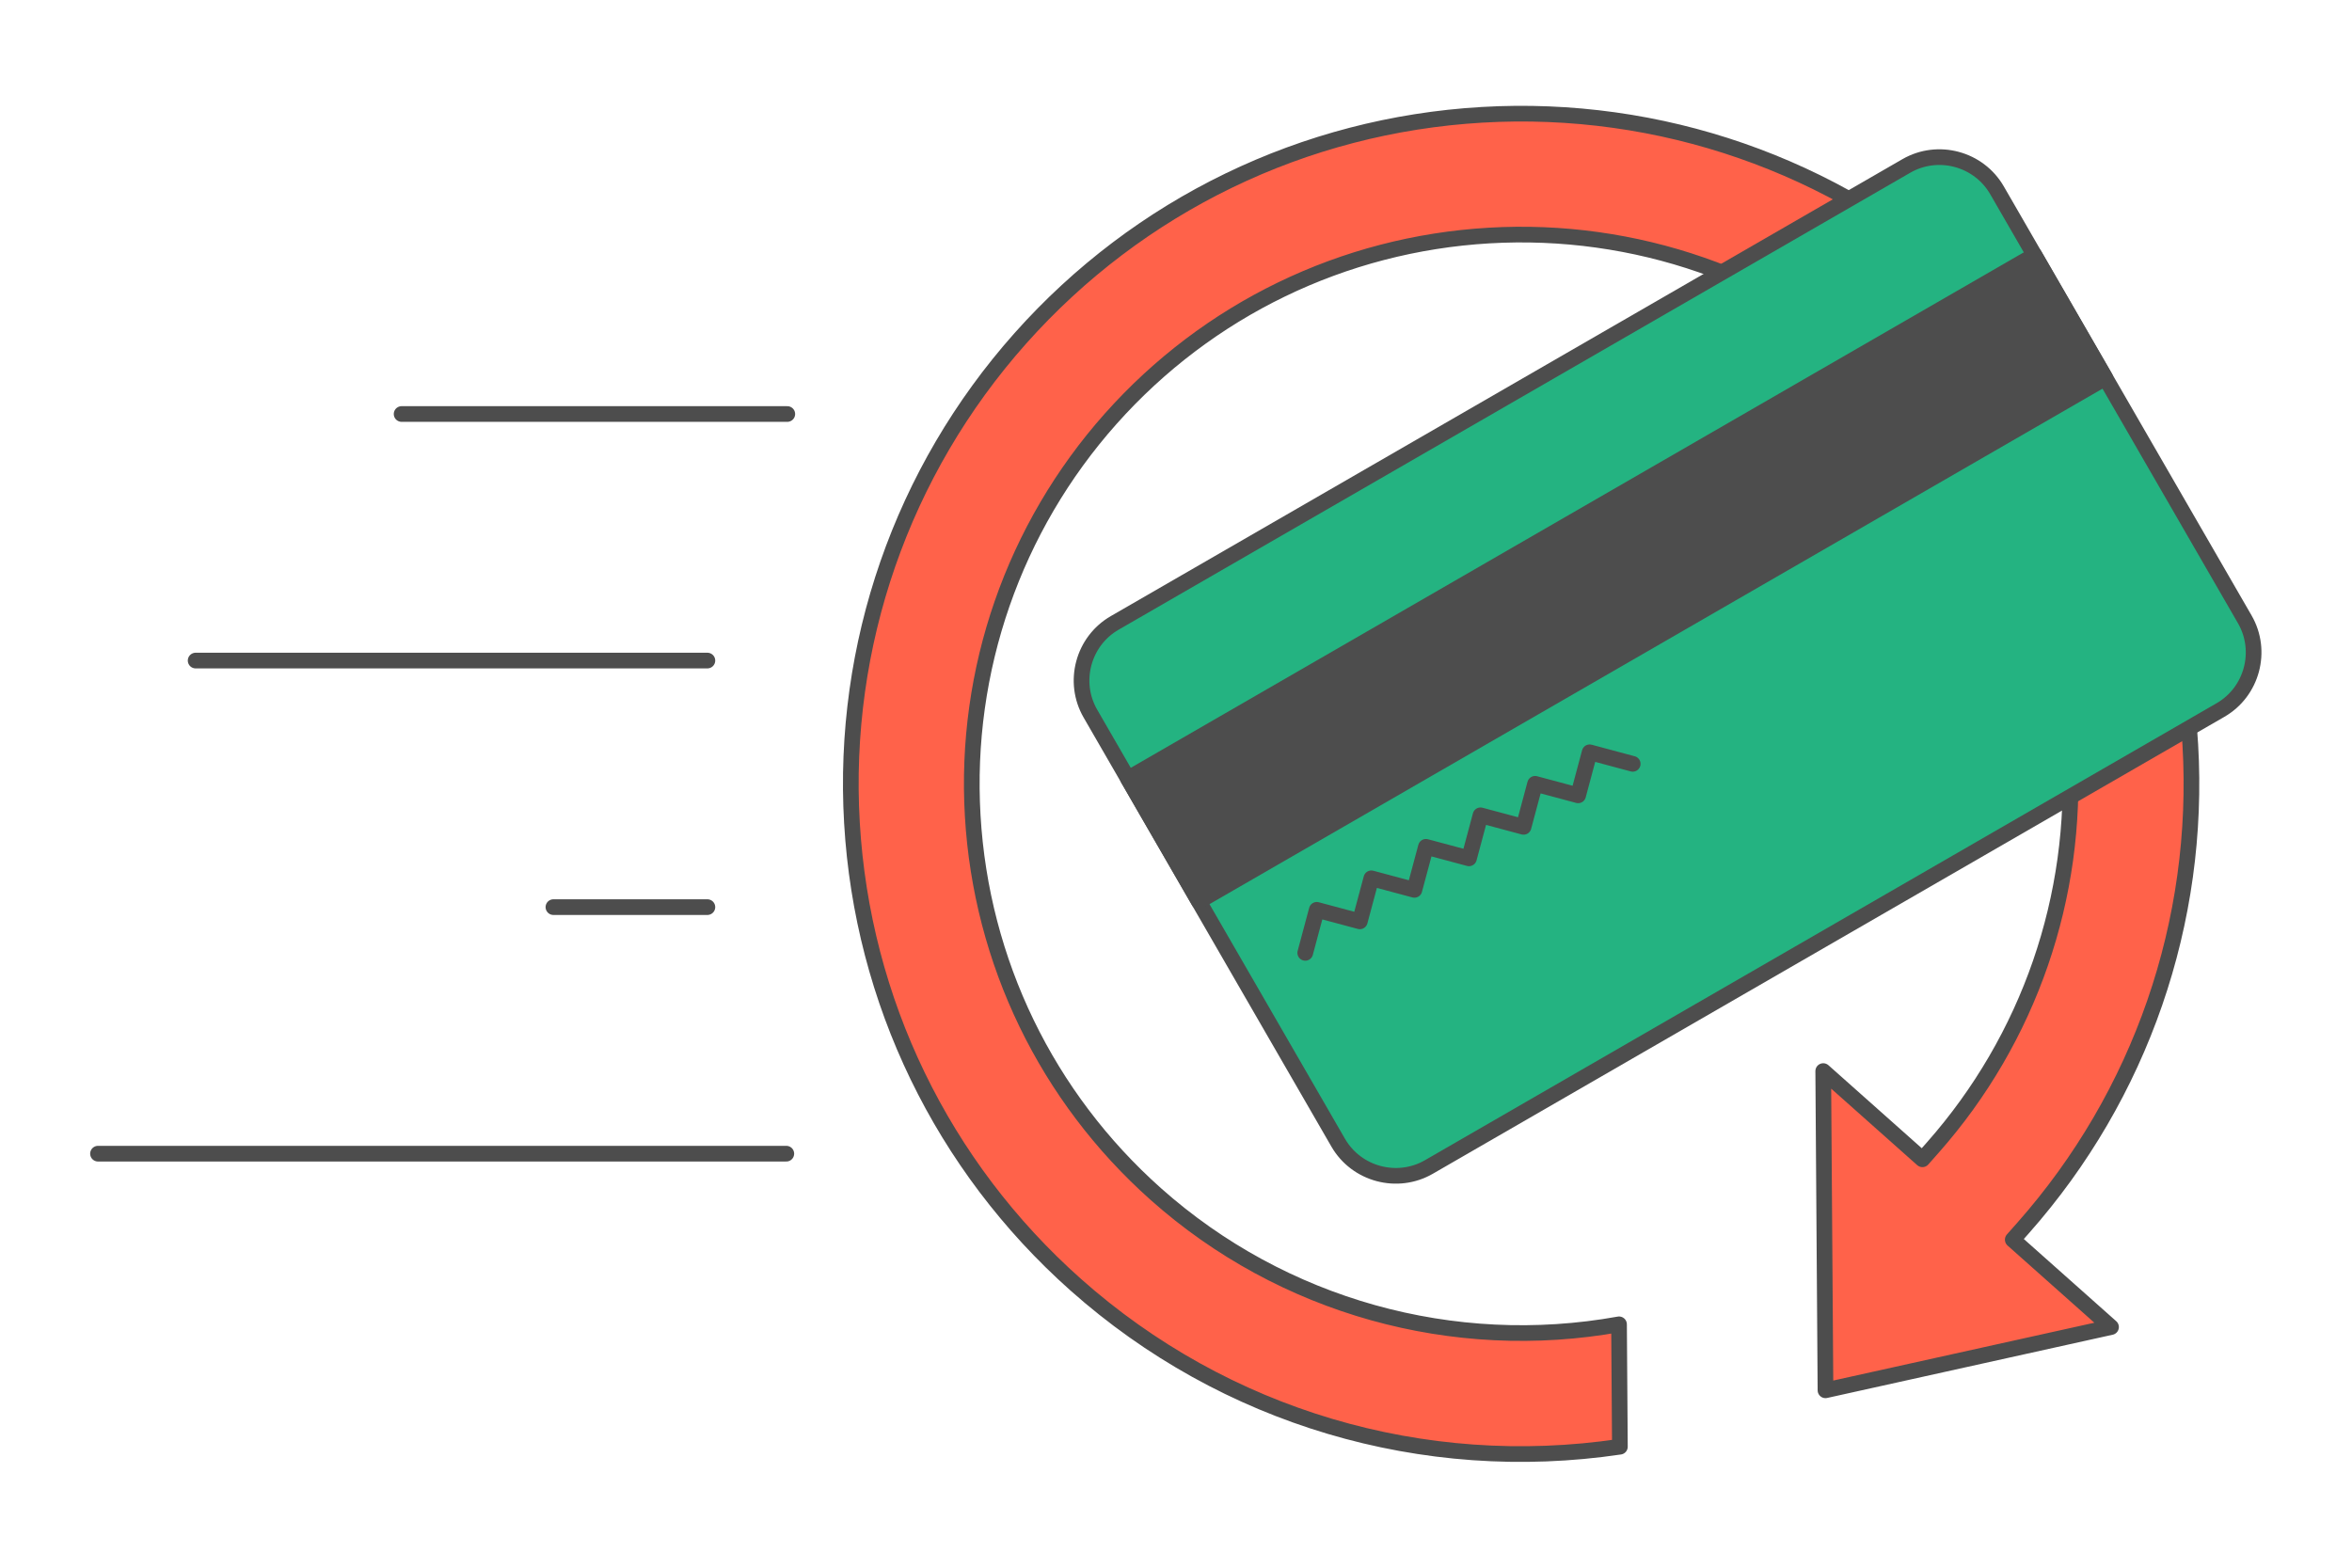<?xml version="1.0" encoding="UTF-8"?>
<!DOCTYPE svg PUBLIC "-//W3C//DTD SVG 1.1//EN" "http://www.w3.org/Graphics/SVG/1.1/DTD/svg11.dtd">
<!-- Creator: CorelDRAW 2020 (64-Bit) -->
<svg xmlns="http://www.w3.org/2000/svg" xml:space="preserve" width="300px" height="200px" version="1.1" style="shape-rendering:geometricPrecision; text-rendering:geometricPrecision; image-rendering:optimizeQuality; fill-rule:evenodd; clip-rule:evenodd"
viewBox="0 0 15226.6 10151.1"
 xmlns:xlink="http://www.w3.org/1999/xlink"
 xmlns:xodm="http://www.corel.com/coreldraw/odm/2003">
 <defs>
  <style type="text/css">
   <![CDATA[
    .str0 {stroke:#4D4D4D;stroke-width:101.5;stroke-linecap:round;stroke-linejoin:round;stroke-miterlimit:2.613}
    .fil0 {fill:none}
    .fil2 {fill:#24B381}
    .fil3 {fill:#4D4D4D}
    .fil1 {fill:#FF624A}
   ]]>
  </style>
 </defs>
 <g id="Layer_x0020_1">
  <g id="_2224992583760">
   <polygon class="fil0" points="0,0 15226.6,0 15226.6,10151.1 0,10151.1 "/>
   <g>
    <path class="fil1 str0" d="M11803.4 6935.5l14.6 2067 1848.6 -409.5 -636.2 -565.9 67.1 -75.8c761.5,-860.5 1149.4,-1982.3 1082.3,-3129.2 -67.4,-1152.7 -584.9,-2221.2 -1447.7,-2988.7 -861.4,-766.4 -1986.5,-1157.2 -3137.4,-1090 -1152.8,67.3 -2221.6,584.8 -2989.3,1447.7 -766.4,861.4 -1157.2,1986.5 -1090,3137.4 67.3,1152.9 584.8,2221.6 1447.8,2989.4 965.4,858.9 2250.8,1239.1 3523.8,1049.9l-5.6 -792.5c-1071.9,193.4 -2179.3,-114.3 -2997.8,-842.5 -707,-629 -1131.3,-1505.1 -1186.4,-2449.7 -55.2,-943.1 265.2,-1865.5 893.2,-2571.4 629.1,-707.1 1505.3,-1131.4 2449.9,-1186.6 943.1,-55.1 1865.5,265.3 2571.3,893.3 707,629 1131.2,1505 1186.5,2449.4 54.9,938.9 -262.4,1857.7 -885.2,2562.6l-67.4 76.3 -642.1 -571.2z"/>
    <g>
     <line class="fil0 str0" x1="634.4" y1="7470.3" x2="5090.5" y2= "7470.3" />
     <line class="fil0 str0" x1="3582.8" y1="5873.8" x2="4579.5" y2= "5873.8" />
     <line class="fil0 str0" x1="1266.5" y1="4277.3" x2="4579.5" y2= "4277.3" />
     <line class="fil0 str0" x1="2600" y1="2680.8" x2="5096.8" y2= "2680.8" />
    </g>
    <g>
     <g>
      <g>
       <path class="fil2 str0" d="M7216.4 4033.5l5124.8 -2958.8c204.7,-118.2 468.9,-47.4 587.1,157.3l1604.2 2778.5c118.2,204.7 47.4,469 -157.3,587.1l-5124.8 2958.9c-204.7,118.1 -468.9,47.3 -587.1,-157.4l-1604.2 -2778.5c-118.2,-204.7 -47.4,-468.9 157.3,-587.1z"/>
       <polygon class="fil3 str0" points="7301.9,5041.1 13171.1,1652.5 13630,2447.4 7760.8,5836 "/>
       <polyline class="fil0 str0" points="8450,6170 8524.6,5891.3 8803.3,5966 8878,5687.3 9156.6,5762 9231.3,5483.3 9510,5558 9584.7,5279.3 9863.3,5354 9938,5075.3 10216.7,5150 10291.3,4871.3 10570,4946 "/>
      </g>
     </g>
    </g>
   </g>
  </g>
 </g>
</svg>
